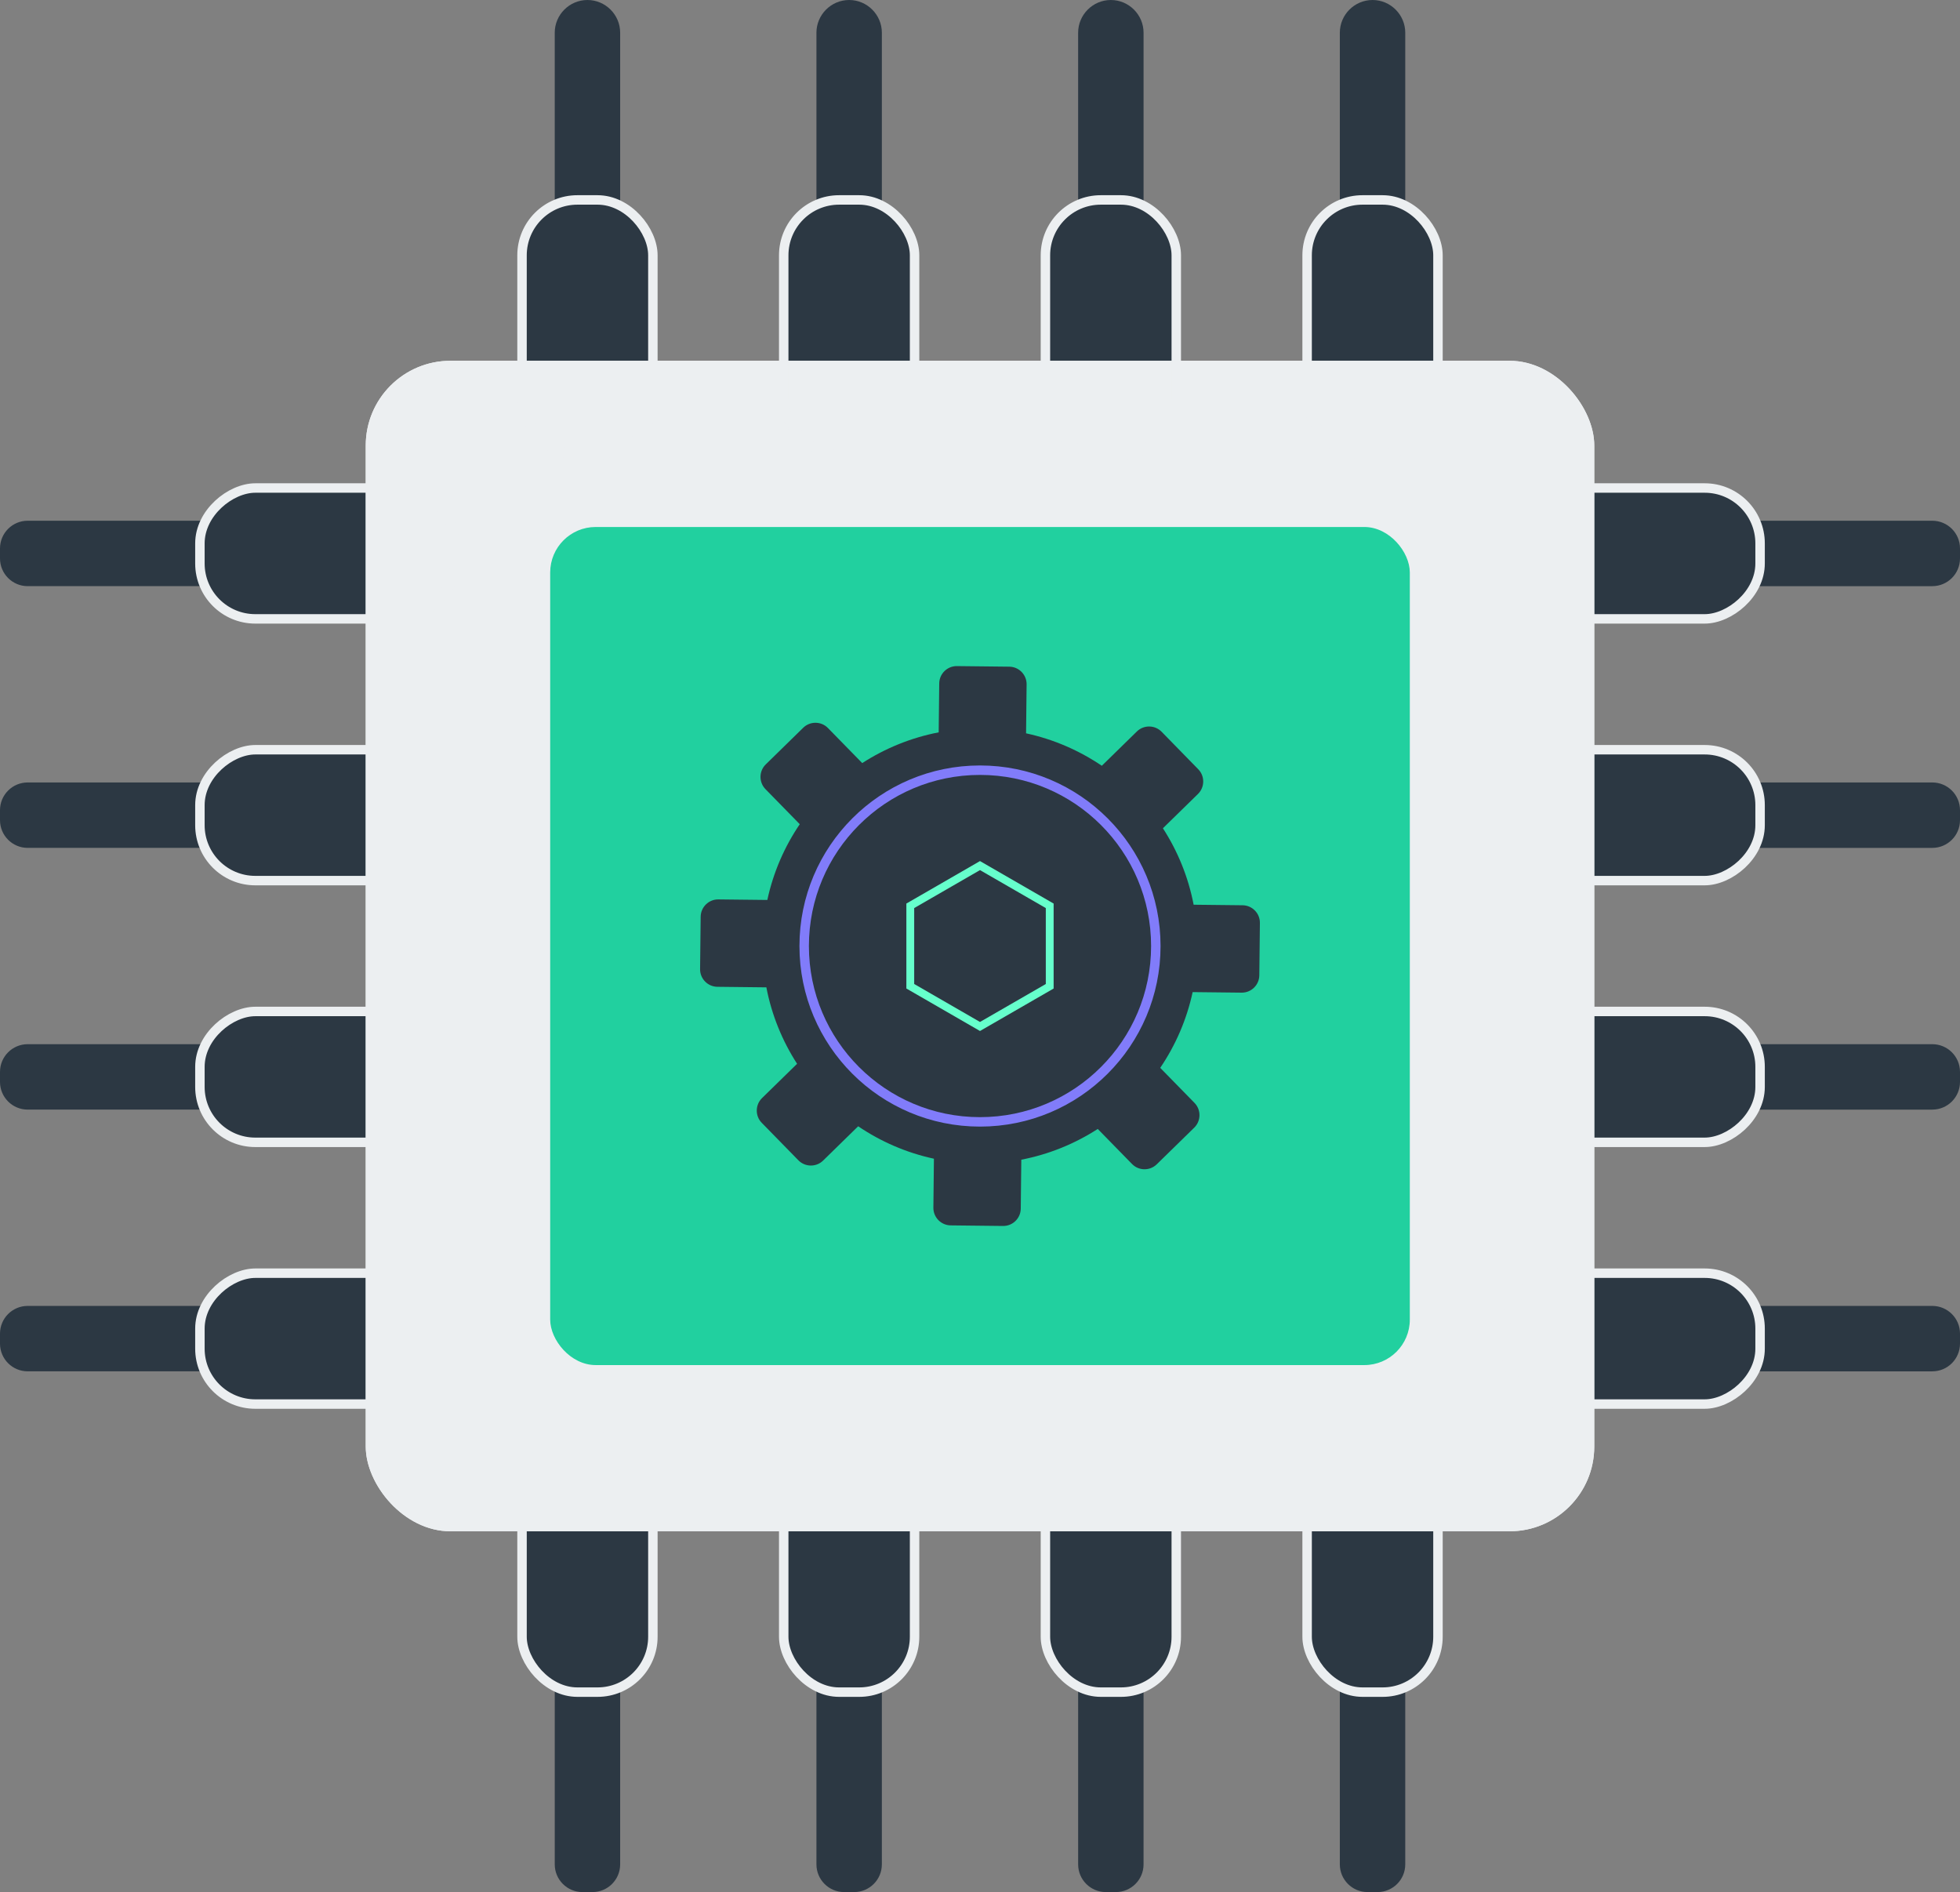 <?xml version="1.0" encoding="UTF-8"?>
<svg xmlns="http://www.w3.org/2000/svg" id="Configuration" viewBox="0 0 621.611 600">
  <rect x="0" y="0" width="621.611" height="600" fill="#808080" stroke="none"/>
  <defs>
    <style>
      .cls-1 {
        stroke: #eceff1;
      }

      .cls-1, .cls-2 {
        fill: none;
        stroke-miterlimit: 10;
        stroke-width: 3px;
      }

      .cls-2 {
        stroke: #817cfa;
      }

      .cls-3 {
        fill: #2c3843;
      }

      .cls-3, .cls-4, .cls-5, .cls-6, .cls-7 {
        stroke-width: 0px;
      }

      .cls-4 {
        fill: #21d09f;
      }

      .cls-5 {
        fill: #6fc;
      }

      .cls-6 {
        fill: #fff;
      }

      .cls-7 {
        fill: #eceff1;
      }
    </style>
  </defs>
  <rect class="cls-3" x="82.997" y="384.15" width="41.499" height="80.692" rx="17.566" ry="17.566" transform="translate(-320.749 528.242) rotate(-90)"></rect>
  <path class="cls-3" d="M46.247,376.657h3.183c4.848,0,8.783,3.936,8.783,8.783v80.715c0,3.41-2.768,6.178-6.178,6.178h-8.392c-3.41,0-6.178-2.768-6.178-6.178v-80.715c0-4.848,3.936-8.783,8.783-8.783Z" transform="translate(-376.657 472.334) rotate(-90)"></path>
  <rect class="cls-3" x="82.997" y="384.15" width="41.499" height="80.692" rx="17.566" ry="17.566" transform="translate(-320.749 528.242) rotate(-90)"></rect>
  <rect class="cls-1" x="82.997" y="384.15" width="41.499" height="80.692" rx="17.566" ry="17.566" transform="translate(-320.749 528.242) rotate(-90)"></rect>
  <rect class="cls-3" x="82.997" y="301.153" width="41.499" height="80.692" rx="17.566" ry="17.566" transform="translate(-237.752 445.245) rotate(-90)"></rect>
  <path class="cls-3" d="M46.247,293.66h3.183c4.848,0,8.783,3.936,8.783,8.783v80.715c0,3.41-2.768,6.178-6.178,6.178h-8.392c-3.41,0-6.178-2.768-6.178-6.178v-80.715c0-4.848,3.936-8.783,8.783-8.783Z" transform="translate(-293.66 389.337) rotate(-90)"></path>
  <rect class="cls-3" x="82.997" y="218.156" width="41.499" height="80.692" rx="17.566" ry="17.566" transform="translate(-154.755 362.248) rotate(-90)"></rect>
  <path class="cls-3" d="M46.247,210.663h3.183c4.848,0,8.783,3.936,8.783,8.783v80.715c0,3.41-2.768,6.178-6.178,6.178h-8.392c-3.41,0-6.178-2.768-6.178-6.178v-80.715c0-4.848,3.936-8.783,8.783-8.783Z" transform="translate(-210.663 306.34) rotate(-90)"></path>
  <rect class="cls-3" x="82.997" y="135.159" width="41.499" height="80.692" rx="17.566" ry="17.566" transform="translate(-71.758 279.251) rotate(-90)"></rect>
  <rect class="cls-1" x="82.997" y="301.153" width="41.499" height="80.692" rx="17.566" ry="17.566" transform="translate(-237.752 445.245) rotate(-90)"></rect>
  <rect class="cls-1" x="82.997" y="218.156" width="41.499" height="80.692" rx="17.566" ry="17.566" transform="translate(-154.755 362.248) rotate(-90)"></rect>
  <path class="cls-3" d="M46.247,127.666h3.183c4.848,0,8.783,3.936,8.783,8.783v80.715c0,3.41-2.768,6.178-6.178,6.178h-8.392c-3.41,0-6.178-2.768-6.178-6.178v-80.715c0-4.848,3.936-8.783,8.783-8.783Z" transform="translate(-127.666 223.343) rotate(-90)"></path>
  <rect class="cls-3" x="497.115" y="135.159" width="41.499" height="80.692" rx="17.566" ry="17.566" transform="translate(693.369 -342.36) rotate(90)"></rect>
  <path class="cls-3" d="M572.181,127.666h3.183c4.848,0,8.783,3.936,8.783,8.783v80.715c0,3.41-2.768,6.178-6.178,6.178h-8.392c-3.41,0-6.178-2.768-6.178-6.178v-80.715c0-4.848,3.936-8.783,8.783-8.783Z" transform="translate(749.276 -398.268) rotate(90)"></path>
  <rect class="cls-3" x="497.115" y="218.156" width="41.499" height="80.692" rx="17.566" ry="17.566" transform="translate(776.366 -259.363) rotate(90)"></rect>
  <path class="cls-3" d="M572.181,210.663h3.183c4.848,0,8.783,3.936,8.783,8.783v80.715c0,3.41-2.768,6.178-6.178,6.178h-8.392c-3.41,0-6.178-2.768-6.178-6.178v-80.715c0-4.848,3.936-8.783,8.783-8.783Z" transform="translate(832.273 -315.271) rotate(90)"></path>
  <rect class="cls-3" x="497.115" y="301.153" width="41.499" height="80.692" rx="17.566" ry="17.566" transform="translate(859.363 -176.366) rotate(90)"></rect>
  <path class="cls-3" d="M572.181,293.66h3.183c4.848,0,8.783,3.936,8.783,8.783v80.715c0,3.41-2.768,6.178-6.178,6.178h-8.392c-3.41,0-6.178-2.768-6.178-6.178v-80.715c0-4.848,3.936-8.783,8.783-8.783Z" transform="translate(915.271 -232.273) rotate(90)"></path>
  <rect class="cls-3" x="497.115" y="384.15" width="41.499" height="80.692" rx="17.566" ry="17.566" transform="translate(942.36 -93.369) rotate(90)"></rect>
  <rect class="cls-1" x="497.115" y="135.159" width="41.499" height="80.692" rx="17.566" ry="17.566" transform="translate(693.369 -342.36) rotate(90)"></rect>
  <rect class="cls-1" x="497.115" y="218.156" width="41.499" height="80.692" rx="17.566" ry="17.566" transform="translate(776.366 -259.363) rotate(90)"></rect>
  <rect class="cls-1" x="497.115" y="301.153" width="41.499" height="80.692" rx="17.566" ry="17.566" transform="translate(859.363 -176.366) rotate(90)"></rect>
  <path class="cls-3" d="M572.181,376.657h3.183c4.848,0,8.783,3.936,8.783,8.783v80.715c0,3.41-2.768,6.178-6.178,6.178h-8.392c-3.41,0-6.178-2.768-6.178-6.178v-80.715c0-4.848,3.936-8.783,8.783-8.783Z" transform="translate(998.268 -149.276) rotate(90)"></path>
  <path class="cls-3" d="M196.684,66.222V10.375c0-5.706-4.669-10.375-10.375-10.375h0c-5.706,0-10.375,4.669-10.375,10.375v55.848c-6.184,3.603-10.375,10.292-10.375,17.928v39.193c0,11.412,9.337,20.749,20.749,20.749h0c11.412,0,20.749-9.337,20.749-20.749v-39.193c0-7.635-4.191-14.325-10.375-17.928Z"></path>
  <path class="cls-3" d="M279.681,66.222V10.375c0-5.706-4.669-10.375-10.375-10.375s-10.375,4.669-10.375,10.375v55.848c-6.184,3.603-10.375,10.292-10.375,17.928v39.193c0,11.412,9.337,20.749,20.749,20.749s20.749-9.337,20.749-20.749v-39.193c0-7.635-4.191-14.325-10.375-17.928Z"></path>
  <path class="cls-3" d="M362.679,66.222V10.375c0-5.706-4.669-10.375-10.375-10.375s-10.375,4.669-10.375,10.375v55.848c-6.184,3.603-10.375,10.292-10.375,17.928v39.193c0,11.412,9.337,20.749,20.749,20.749s20.749-9.337,20.749-20.749v-39.193c0-7.635-4.191-14.325-10.375-17.928Z"></path>
  <path class="cls-3" d="M445.676,66.222V10.375c0-5.706-4.669-10.375-10.375-10.375h0c-5.706,0-10.375,4.669-10.375,10.375v55.848c-6.184,3.603-10.375,10.292-10.375,17.928v39.193c0,11.412,9.337,20.749,20.749,20.749h0c11.412,0,20.749-9.337,20.749-20.749v-39.193c0-7.635-4.191-14.325-10.375-17.928Z"></path>
  <rect class="cls-3" x="414.552" y="455.908" width="41.499" height="80.692" rx="17.566" ry="17.566" transform="translate(870.602 992.507) rotate(-180)"></rect>
  <path class="cls-3" d="M433.71,504.323h3.183c4.848,0,8.783,3.936,8.783,8.783v80.715c0,3.41-2.768,6.178-6.178,6.178h-8.392c-3.41,0-6.178-2.768-6.178-6.178v-80.715c0-4.848,3.936-8.783,8.783-8.783Z" transform="translate(870.602 1104.323) rotate(-180)"></path>
  <rect class="cls-3" x="331.555" y="455.908" width="41.499" height="80.692" rx="17.566" ry="17.566" transform="translate(704.608 992.507) rotate(-180)"></rect>
  <path class="cls-3" d="M350.712,504.323h3.183c4.848,0,8.783,3.936,8.783,8.783v80.715c0,3.41-2.768,6.178-6.178,6.178h-8.392c-3.41,0-6.178-2.768-6.178-6.178v-80.715c0-4.848,3.936-8.783,8.783-8.783Z" transform="translate(704.608 1104.323) rotate(180)"></path>
  <rect class="cls-3" x="248.557" y="455.908" width="41.499" height="80.692" rx="17.566" ry="17.566" transform="translate(538.613 992.507) rotate(-180)"></rect>
  <path class="cls-3" d="M267.715,504.323h3.183c4.848,0,8.783,3.936,8.783,8.783v80.715c0,3.41-2.768,6.178-6.178,6.178h-8.392c-3.41,0-6.178-2.768-6.178-6.178v-80.715c0-4.848,3.936-8.783,8.783-8.783Z" transform="translate(538.613 1104.323) rotate(180)"></path>
  <rect class="cls-3" x="165.56" y="455.908" width="41.499" height="80.692" rx="17.566" ry="17.566" transform="translate(372.619 992.507) rotate(180)"></rect>
  <rect class="cls-1" x="414.552" y="455.908" width="41.499" height="80.692" rx="17.566" ry="17.566" transform="translate(870.602 992.507) rotate(-180)"></rect>
  <rect class="cls-1" x="331.555" y="455.908" width="41.499" height="80.692" rx="17.566" ry="17.566" transform="translate(704.608 992.507) rotate(-180)"></rect>
  <rect class="cls-1" x="248.557" y="455.908" width="41.499" height="80.692" rx="17.566" ry="17.566" transform="translate(538.613 992.507) rotate(-180)"></rect>
  <path class="cls-3" d="M184.718,504.323h3.183c4.848,0,8.783,3.936,8.783,8.783v80.715c0,3.41-2.768,6.178-6.178,6.178h-8.392c-3.41,0-6.178-2.768-6.178-6.178v-80.715c0-4.848,3.936-8.783,8.783-8.783Z" transform="translate(372.619 1104.323) rotate(180)"></path>
  <rect class="cls-7" x="115.993" y="114.409" width="389.625" height="371.182" rx="26.865" ry="26.865"></rect>
  <rect class="cls-7" x="115.993" y="114.409" width="389.625" height="371.182" rx="26.865" ry="26.865"></rect>
  <rect class="cls-4" x="174.492" y="167.117" width="272.627" height="265.767" rx="14.422" ry="14.422"></rect>
  <path class="cls-3" d="M394.098,287.072l-15.538-.173c-1.688-8.788-5.054-16.982-9.744-24.245l11.121-10.876c2.178-2.134,2.218-5.663.087-7.837l-11.625-11.895c-2.133-2.182-5.663-2.221-7.838-.087l-11.121,10.876c-7.164-4.844-15.28-8.399-24.025-10.287l.173-15.531c.034-3.045-2.432-5.57-5.481-5.604l-16.627-.186c-3.049-.034-5.57,2.435-5.604,5.481l-.173,15.53c-8.785,1.692-16.978,5.065-24.249,9.748l-10.875-11.121c-2.127-2.182-5.655-2.221-7.838-.087l-11.888,11.632c-2.178,2.126-2.218,5.656-.087,7.837l10.876,11.121c-4.851,7.156-8.399,15.273-10.283,24.021l-15.537-.173c-3.049-.034-5.57,2.435-5.604,5.481l-.186,16.628c-.034,3.045,2.432,5.57,5.481,5.604l15.537.173c1.688,8.781,5.054,16.975,9.744,24.245l-11.121,10.875c-2.178,2.134-2.218,5.663-.088,7.837l11.625,11.888c2.134,2.182,5.663,2.221,7.837.087l11.121-10.876c7.164,4.851,15.28,8.399,24.025,10.286l-.173,15.538c-.034,3.045,2.432,5.57,5.481,5.604l16.627.186c3.049.034,5.57-2.435,5.604-5.481l.173-15.538c8.784-1.692,16.978-5.058,24.248-9.747l10.875,11.121c2.127,2.182,5.656,2.221,7.838.087l11.888-11.625c2.178-2.126,2.218-5.656.087-7.838l-10.876-11.121c4.851-7.164,8.399-15.28,10.283-24.021l15.538.173c3.049.034,5.57-2.435,5.604-5.481l.186-16.627c.034-3.045-2.432-5.57-5.481-5.604Z"></path>
  <circle class="cls-6" cx="310.805" cy="300" r="38.388"></circle>
  <circle class="cls-3" cx="310.805" cy="300" r="39.657"></circle>
  <circle class="cls-2" cx="310.805" cy="300" r="55.762"></circle>
  <rect class="cls-1" x="82.997" y="135.159" width="41.499" height="80.692" rx="17.566" ry="17.566" transform="translate(-71.758 279.251) rotate(-90)"></rect>
  <rect class="cls-1" x="165.56" y="63.401" width="41.499" height="80.692" rx="17.566" ry="17.566"></rect>
  <rect class="cls-1" x="248.557" y="63.401" width="41.499" height="80.692" rx="17.566" ry="17.566"></rect>
  <rect class="cls-1" x="331.555" y="63.401" width="41.499" height="80.692" rx="17.566" ry="17.566"></rect>
  <rect class="cls-1" x="414.552" y="63.401" width="41.499" height="80.692" rx="17.566" ry="17.566"></rect>
  <rect class="cls-1" x="165.56" y="455.908" width="41.499" height="80.692" rx="17.566" ry="17.566" transform="translate(372.619 992.507) rotate(180)"></rect>
  <rect class="cls-1" x="497.115" y="384.15" width="41.499" height="80.692" rx="17.566" ry="17.566" transform="translate(942.36 -93.369) rotate(90)"></rect>
  <path id="Polygon-4" class="cls-5" d="M310.804,273.058l23.353,13.473v26.944l-23.353,13.467-23.351-13.473v-26.94l23.351-13.471Z"></path>
  <path id="Polygon-4-2" data-name="Polygon-4" class="cls-3" d="M310.804,275.921l20.871,12.041v24.08l-20.871,12.036-20.869-12.041v-24.077l20.869-12.039Z"></path>
</svg>
